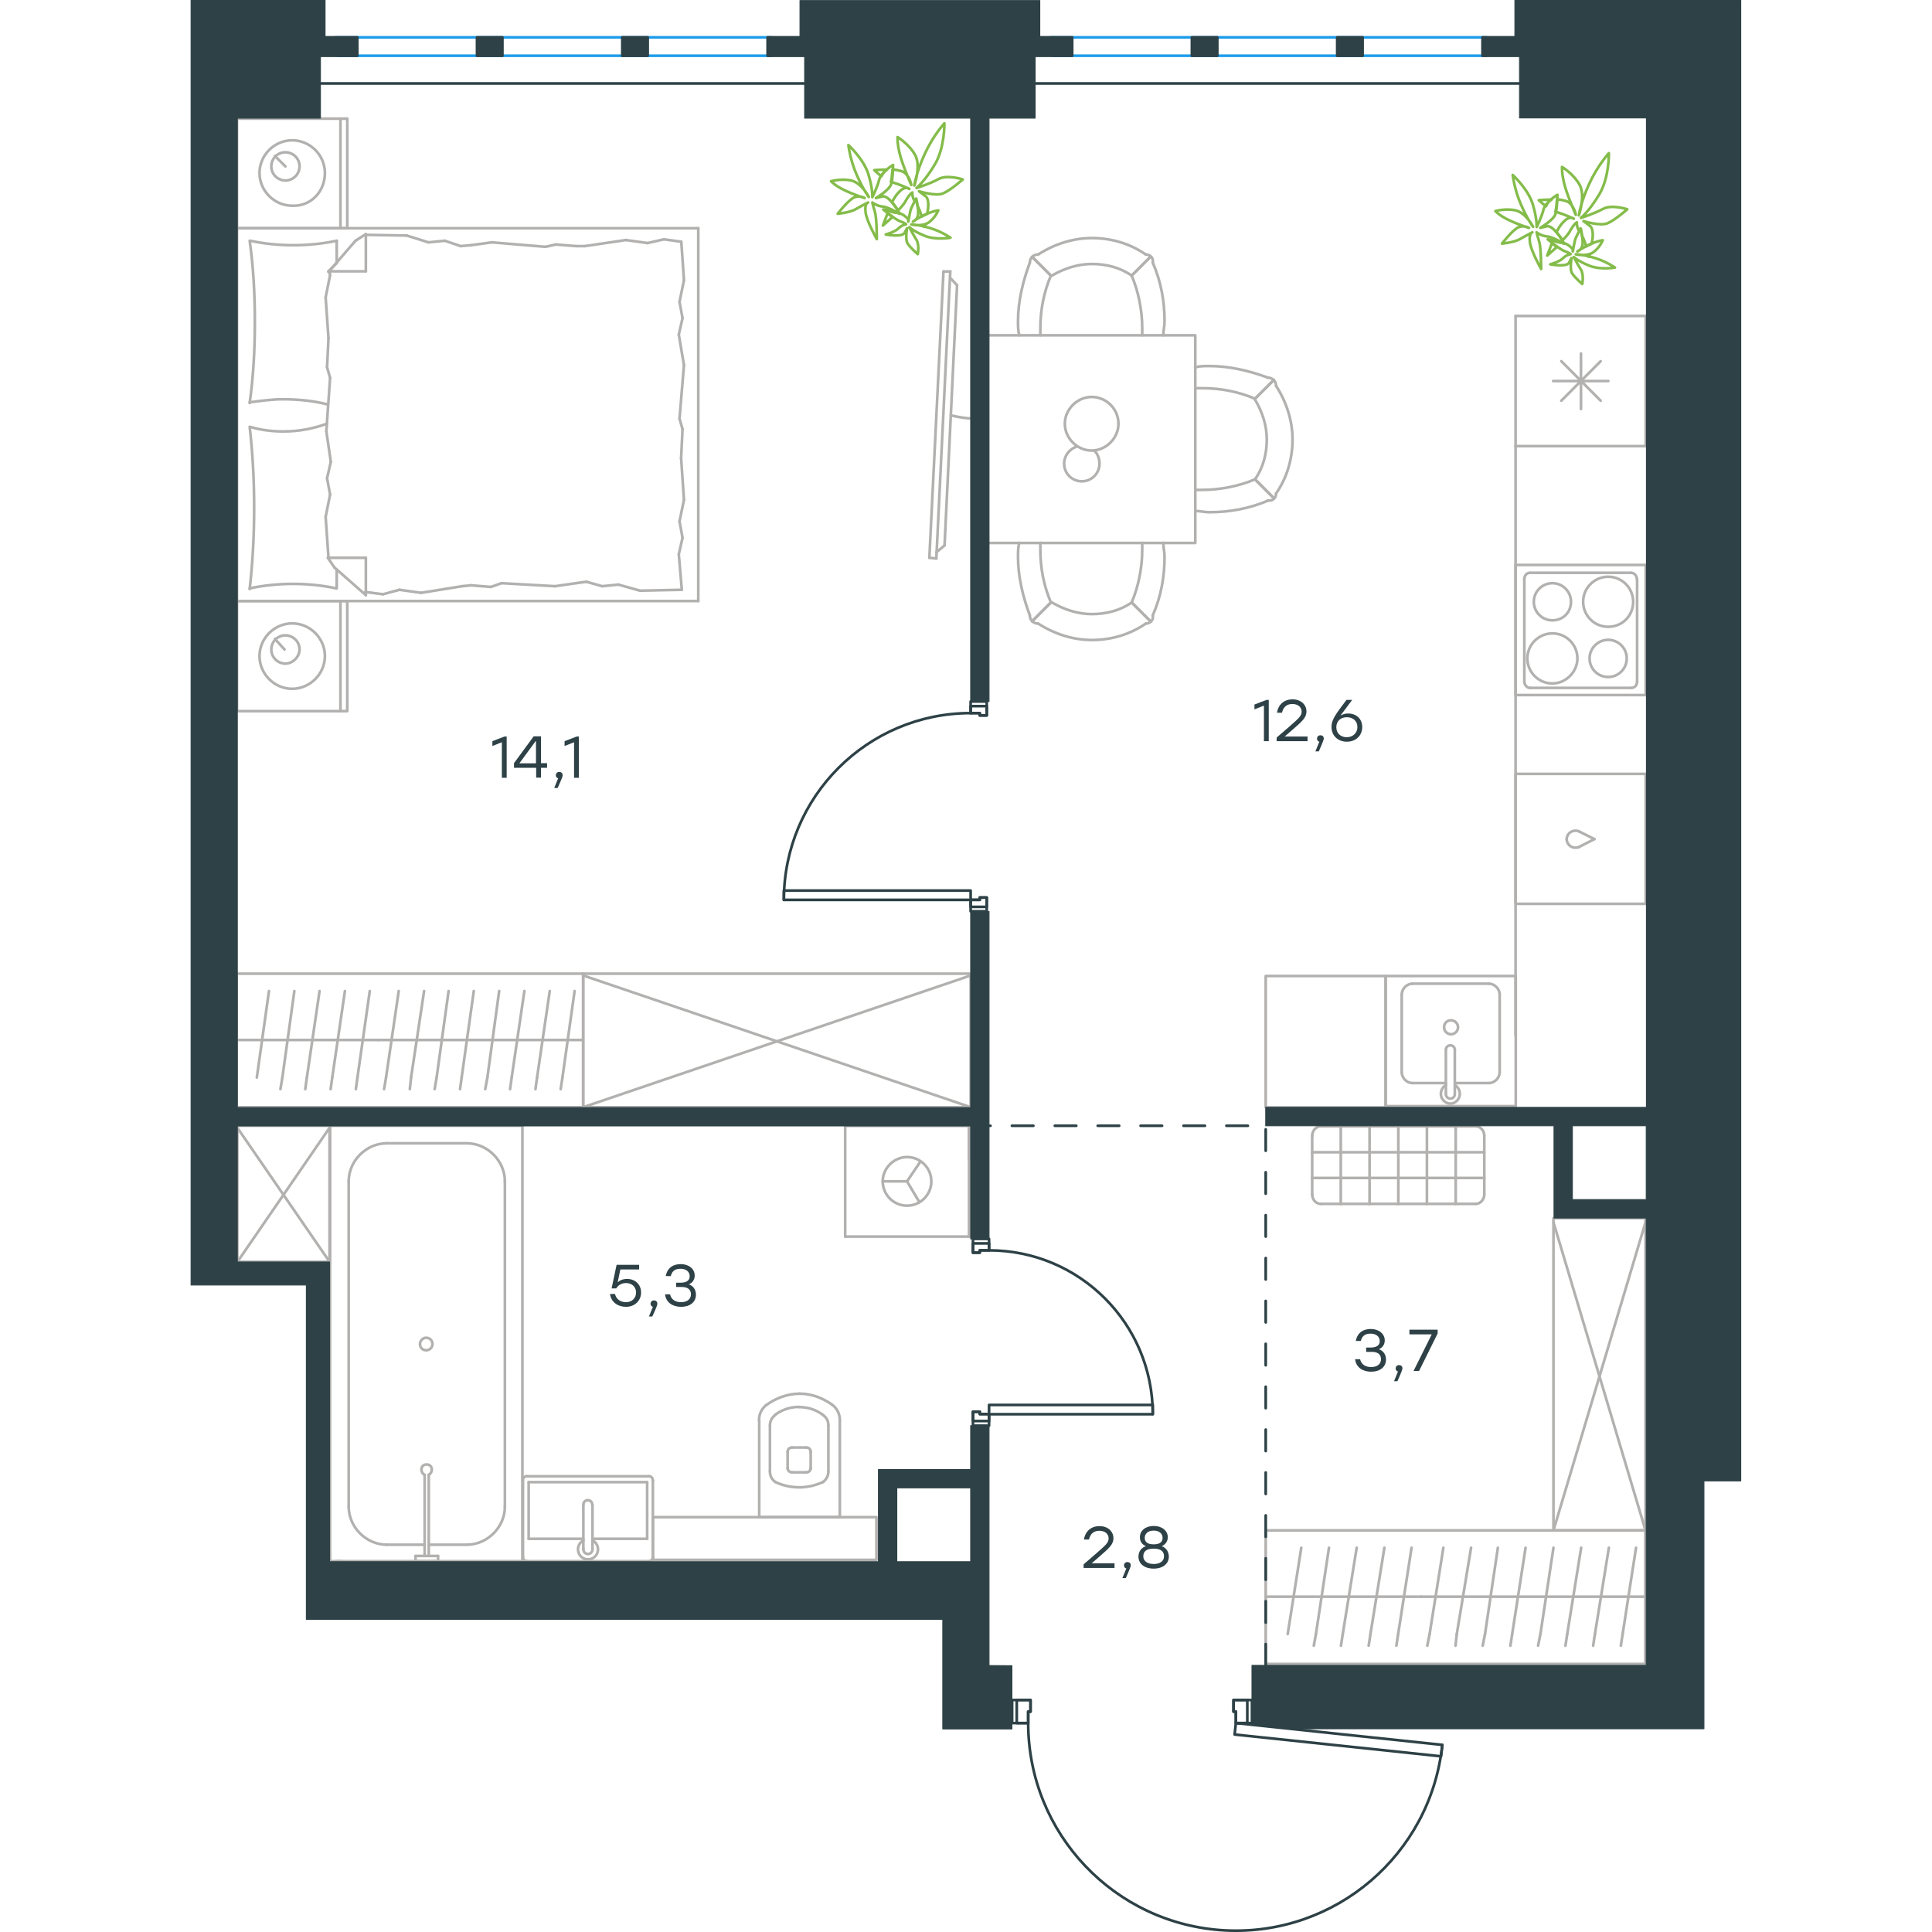 <?xml version="1.0" encoding="utf-8"?>
<!-- Generator: Adobe Illustrator 26.5.0, SVG Export Plug-In . SVG Version: 6.00 Build 0)  -->
<svg version="1.1" id="Слой_1" xmlns="http://www.w3.org/2000/svg" xmlns:xlink="http://www.w3.org/1999/xlink" x="0px" y="0px"
	 viewBox="0 0 867.6 1081" style="enable-background:new 0 0 867.6 1081;" xml:space="preserve" width="200" height="200">
<style type="text/css">
	.st0{fill:none;stroke:#B2B1B0;stroke-width:1.5;stroke-linecap:round;stroke-linejoin:round;stroke-miterlimit:22.926;}
	.st1{fill:none;stroke:#2D4146;stroke-width:1.5;stroke-linecap:round;stroke-linejoin:round;stroke-miterlimit:10;}
	.st2{fill:none;stroke:#1D9CEB;stroke-width:1.5;stroke-linecap:round;stroke-linejoin:round;stroke-miterlimit:22.926;}
	.st3{fill:none;stroke:#2D4146;stroke-width:1.5;stroke-linecap:round;stroke-linejoin:round;stroke-miterlimit:22.926;}
	
		.st4{fill:none;stroke:#2D4146;stroke-width:1.5;stroke-linecap:round;stroke-linejoin:round;stroke-miterlimit:22.926;stroke-dasharray:12,12,0,0,0,0;}
	.st5{fill:#2D4146;}
	.st6{fill:#2D4146;stroke:#2D4146;stroke-width:0.5;stroke-linecap:round;stroke-linejoin:round;stroke-miterlimit:10;}
	.st7{fill:none;stroke:#84BC4A;stroke-width:1.5;stroke-linecap:round;stroke-linejoin:round;stroke-miterlimit:22.926;}
</style>
<g>
	<g>
		<line class="st0" x1="25.9" y1="127.7" x2="25.9" y2="66.4"/>
		<line class="st0" x1="87.6" y1="66.4" x2="87.6" y2="127.7"/>
		<line class="st0" x1="87.6" y1="127.7" x2="25.9" y2="127.7"/>
		<line class="st0" x1="25.9" y1="66.4" x2="87.6" y2="66.4"/>
		<line class="st0" x1="53" y1="93.1" x2="47.1" y2="87.3"/>
		<line class="st0" x1="83.8" y1="66.4" x2="83.8" y2="127.7"/>
		<path class="st0" d="M75.1,96.8c0-10-8.3-18.3-18.3-18.3s-18.3,8.3-18.3,18.3s8.3,18.3,18.3,18.3C67.1,115.6,75.1,107.3,75.1,96.8
			z"/>
		<path class="st0" d="M60.9,93.1c0-4.6-3.8-7.9-7.9-7.9c-4.6,0-7.9,3.7-7.9,7.9c0,4.6,3.8,7.9,7.9,7.9S60.9,97.7,60.9,93.1z"/>
		<line class="st0" x1="25.9" y1="336.3" x2="25.9" y2="127.7"/>
		<line class="st0" x1="81.7" y1="318.7" x2="81.7" y2="329.2"/>
		<line class="st0" x1="77.1" y1="151.8" x2="98" y2="151.8"/>
		<line class="st0" x1="81.7" y1="147.2" x2="77.1" y2="151.8"/>
		<line class="st0" x1="284" y1="336.3" x2="25.9" y2="336.3"/>
		<line class="st0" x1="98" y1="131" x2="98" y2="151.8"/>
		<line class="st0" x1="25.9" y1="127.7" x2="284" y2="127.7"/>
		<line class="st0" x1="98" y1="333" x2="80.5" y2="317.6"/>
		<line class="st0" x1="80.5" y1="317.6" x2="76.7" y2="312.1"/>
		<line class="st0" x1="81.7" y1="134.7" x2="81.7" y2="146.9"/>
		<line class="st0" x1="77.1" y1="312.1" x2="98" y2="312.1"/>
		<line class="st0" x1="77.1" y1="152.2" x2="92.2" y2="134.7"/>
		<line class="st0" x1="92.2" y1="134.7" x2="98" y2="131"/>
		<line class="st0" x1="98" y1="333" x2="98" y2="312.1"/>
		<line class="st0" x1="275.2" y1="240.1" x2="274.4" y2="256.3"/>
		<line class="st0" x1="273.1" y1="187.2" x2="276" y2="204.3"/>
		<line class="st0" x1="273.5" y1="168.9" x2="275.2" y2="178"/>
		<line class="st0" x1="275.2" y1="178" x2="273.1" y2="187.2"/>
		<line class="st0" x1="273.5" y1="234.3" x2="275.2" y2="240.1"/>
		<line class="st0" x1="276" y1="204.3" x2="273.5" y2="234.3"/>
		<line class="st0" x1="274.5" y1="135.2" x2="276" y2="156.8"/>
		<line class="st0" x1="276" y1="156.8" x2="273.5" y2="168.9"/>
		<line class="st0" x1="273.1" y1="310.1" x2="274.8" y2="330"/>
		<line class="st0" x1="273.5" y1="291.7" x2="275.2" y2="300.9"/>
		<line class="st0" x1="275.2" y1="300.9" x2="273.1" y2="310.1"/>
		<line class="st0" x1="274.4" y1="256.3" x2="276" y2="279.7"/>
		<line class="st0" x1="276" y1="279.7" x2="273.5" y2="291.7"/>
		<line class="st0" x1="284" y1="336.3" x2="284" y2="127.7"/>
		<path class="st0" d="M33,238.8c1.7,15,2.5,30,2.5,45.4c0,15-0.8,30.4-2.5,45.4"/>
		<path class="st0" d="M76.2,237.1c-8.3,2.9-15.7,4.3-24.5,4.3c-6.3,0-12.5-0.8-18.3-2.5"/>
		<path class="st0" d="M33,329.2c7.9-1.7,16.3-2.5,24.2-2.5c8.3,0,16.3,0.8,24.2,2.5"/>
		<path class="st0" d="M33,225.1c6.3-0.8,12.5-1.7,18.3-1.7c8.8,0,17.1,0.8,25.4,2.9"/>
		<line class="st0" x1="151" y1="137.7" x2="156.8" y2="137.2"/>
		<line class="st0" x1="133" y1="135.6" x2="142.2" y2="134.7"/>
		<line class="st0" x1="142.2" y1="134.7" x2="151" y2="137.7"/>
		<line class="st0" x1="98" y1="131.4" x2="120.9" y2="131.8"/>
		<line class="st0" x1="120.9" y1="131.8" x2="133" y2="135.6"/>
		<line class="st0" x1="204.3" y1="136.8" x2="215.6" y2="137.7"/>
		<line class="st0" x1="156.8" y1="137.2" x2="168.5" y2="135.6"/>
		<line class="st0" x1="198.5" y1="138.1" x2="204.3" y2="136.8"/>
		<line class="st0" x1="168.5" y1="135.6" x2="198.5" y2="138.1"/>
		<line class="st0" x1="215.6" y1="137.7" x2="220.6" y2="137.7"/>
		<line class="st0" x1="255.6" y1="136" x2="264.8" y2="133.9"/>
		<line class="st0" x1="264.8" y1="133.9" x2="274" y2="135.2"/>
		<line class="st0" x1="220.6" y1="137.7" x2="243.5" y2="134.3"/>
		<line class="st0" x1="243.5" y1="134.3" x2="255.6" y2="136"/>
		<line class="st0" x1="221.4" y1="325.5" x2="215.6" y2="326.3"/>
		<line class="st0" x1="239.3" y1="327.1" x2="230.2" y2="328"/>
		<line class="st0" x1="230.2" y1="328" x2="221.4" y2="325.5"/>
		<line class="st0" x1="274.8" y1="330" x2="251.4" y2="330.5"/>
		<line class="st0" x1="251.4" y1="330.5" x2="239.3" y2="327.1"/>
		<line class="st0" x1="168" y1="328.4" x2="156.8" y2="327.5"/>
		<line class="st0" x1="215.6" y1="326.3" x2="203.9" y2="328"/>
		<line class="st0" x1="173.9" y1="326.3" x2="168" y2="328.4"/>
		<line class="st0" x1="203.9" y1="328" x2="173.9" y2="326.3"/>
		<line class="st0" x1="156.8" y1="327.5" x2="151.8" y2="328"/>
		<line class="st0" x1="98.4" y1="331.3" x2="97.6" y2="331.3"/>
		<line class="st0" x1="116.8" y1="330" x2="107.6" y2="332.5"/>
		<line class="st0" x1="107.6" y1="332.5" x2="98.4" y2="331.3"/>
		<line class="st0" x1="151.8" y1="328" x2="128.9" y2="331.7"/>
		<line class="st0" x1="128.9" y1="331.7" x2="116.8" y2="330"/>
		<path class="st0" d="M33,134.7c2.1,15,2.9,30,2.9,45.4c0,15-0.8,30.4-2.9,45.4"/>
		<path class="st0" d="M81.7,134.7c-7.9,1.7-16.3,2.5-24.2,2.5c-8.3,0-16.3-0.8-24.2-2.5"/>
		<line class="st0" x1="76.3" y1="205.5" x2="77.1" y2="189.3"/>
		<line class="st0" x1="78.4" y1="258.4" x2="75.9" y2="241.3"/>
		<line class="st0" x1="78" y1="276.7" x2="76.3" y2="267.6"/>
		<line class="st0" x1="76.3" y1="267.6" x2="78.4" y2="258.4"/>
		<line class="st0" x1="78" y1="211.4" x2="76.3" y2="205.5"/>
		<line class="st0" x1="75.9" y1="241.3" x2="78" y2="211.4"/>
		<line class="st0" x1="77.1" y1="312.1" x2="75.5" y2="289.2"/>
		<line class="st0" x1="75.5" y1="289.2" x2="78" y2="276.7"/>
		<line class="st0" x1="78" y1="153.9" x2="77.6" y2="151.8"/>
		<line class="st0" x1="77.1" y1="189.3" x2="75.5" y2="166.4"/>
		<line class="st0" x1="75.5" y1="166.4" x2="78" y2="153.9"/>
		<line class="st0" x1="25.9" y1="397.9" x2="25.9" y2="336.3"/>
		<line class="st0" x1="87.6" y1="336.3" x2="87.6" y2="397.9"/>
		<line class="st0" x1="87.2" y1="397.9" x2="25.9" y2="397.9"/>
		<line class="st0" x1="25.9" y1="336.3" x2="87.2" y2="336.3"/>
		<line class="st0" x1="52.5" y1="363.4" x2="47.1" y2="357.5"/>
		<line class="st0" x1="83.8" y1="336.3" x2="83.8" y2="397.9"/>
		<path class="st0" d="M75.1,367.1c0-10-8.3-18.3-18.3-18.3s-18.3,8.3-18.3,18.3s8.3,18.3,18.3,18.3
			C66.7,385.4,75.1,377.1,75.1,367.1z"/>
		<path class="st0" d="M60.9,363.4c0-4.6-3.8-7.9-7.9-7.9c-4.6,0-7.9,3.7-7.9,7.9c0,4.6,3.8,7.9,7.9,7.9S60.9,367.5,60.9,363.4z"/>
	</g>
	<g>
		<path class="st0" d="M425.3,232.4c4.3,1,8.5,1.7,12.6,1.8"/>
		<line class="st0" x1="417.2" y1="312.5" x2="425" y2="151.9"/>
		<line class="st0" x1="421.2" y1="151.9" x2="413.3" y2="312.1"/>
		<line class="st0" x1="413.3" y1="312.1" x2="417.2" y2="312.5"/>
		<line class="st0" x1="428.8" y1="159.6" x2="421.8" y2="305.2"/>
		<line class="st0" x1="424.9" y1="155.4" x2="428.8" y2="159.6"/>
		<line class="st0" x1="421.8" y1="305.2" x2="417.2" y2="309"/>
		<line class="st0" x1="421.2" y1="151.9" x2="425" y2="151.9"/>
	</g>
</g>
<g>
	<line class="st0" x1="25.7" y1="581.9" x2="105" y2="581.9"/>
	<line class="st0" x1="92.4" y1="609.4" x2="93.3" y2="602.9"/>
	<line class="st0" x1="93.3" y1="602.9" x2="100.2" y2="554.5"/>
	<line class="st0" x1="78.3" y1="609.4" x2="79.2" y2="602.9"/>
	<line class="st0" x1="79.2" y1="602.9" x2="86.3" y2="554.5"/>
	<line class="st0" x1="64.1" y1="609.4" x2="65" y2="602.9"/>
	<line class="st0" x1="65" y1="602.9" x2="72.1" y2="554.5"/>
	<line class="st0" x1="50.2" y1="609.4" x2="51.3" y2="602.9"/>
	<line class="st0" x1="51.3" y1="602.9" x2="58" y2="554.5"/>
	<line class="st0" x1="37" y1="602.9" x2="43.8" y2="554.5"/>
	<rect x="25.7" y="544.8" class="st0" width="193.9" height="74.7"/>
	<line class="st0" x1="105" y1="581.9" x2="219.6" y2="581.9"/>
	<line class="st0" x1="207" y1="609.4" x2="208" y2="602.9"/>
	<line class="st0" x1="208" y1="602.9" x2="214.8" y2="554.5"/>
	<line class="st0" x1="192.9" y1="609.4" x2="193.8" y2="602.9"/>
	<line class="st0" x1="193.8" y1="602.9" x2="200.9" y2="554.5"/>
	<line class="st0" x1="178.7" y1="609.4" x2="179.6" y2="602.9"/>
	<line class="st0" x1="179.6" y1="602.9" x2="186.7" y2="554.5"/>
	<line class="st0" x1="164.8" y1="609.4" x2="166" y2="602.9"/>
	<line class="st0" x1="166" y1="602.9" x2="172.6" y2="554.5"/>
	<line class="st0" x1="150.7" y1="609.4" x2="151.6" y2="602.9"/>
	<line class="st0" x1="151.6" y1="602.9" x2="158.4" y2="554.5"/>
	<line class="st0" x1="136.5" y1="609.4" x2="137.6" y2="602.9"/>
	<line class="st0" x1="137.6" y1="602.9" x2="144.3" y2="554.5"/>
	<line class="st0" x1="122.6" y1="609.4" x2="123.3" y2="602.9"/>
	<line class="st0" x1="123.3" y1="602.9" x2="130.6" y2="554.5"/>
	<line class="st0" x1="109.3" y1="602.9" x2="116.4" y2="554.5"/>
	<line class="st0" x1="108.2" y1="609.4" x2="109.3" y2="602.9"/>
</g>
<g>
	<rect x="219.6" y="544.8" class="st0" width="216.8" height="74.7"/>
	<line class="st0" x1="219.6" y1="619.5" x2="436.4" y2="545.8"/>
	<line class="st0" x1="219.6" y1="545.8" x2="436.4" y2="619.5"/>
</g>
<g>
	<line class="st0" x1="814.1" y1="176.8" x2="814.1" y2="249.6"/>
	<line class="st0" x1="777.9" y1="197.8" x2="777.9" y2="228.9"/>
	<line class="st0" x1="766.9" y1="224.2" x2="788.9" y2="202.1"/>
	<line class="st0" x1="766.9" y1="202.1" x2="788.9" y2="224.2"/>
	<line class="st0" x1="762.3" y1="213.2" x2="793.2" y2="213.2"/>
	<line class="st0" x1="814.1" y1="249.6" x2="741.3" y2="249.6"/>
	<line class="st0" x1="741.3" y1="176.8" x2="741.3" y2="249.6"/>
	<line class="st0" x1="814.1" y1="176.8" x2="741.3" y2="176.8"/>
</g>
<g>
	<rect x="668.6" y="546.1" class="st0" width="72.8" height="72.8"/>
	<line class="st0" x1="702.3" y1="587.4" x2="702.3" y2="611.8"/>
	<line class="st0" x1="707.3" y1="606" x2="726.4" y2="606"/>
	<line class="st0" x1="726.4" y1="550.4" x2="683.6" y2="550.4"/>
	<line class="st0" x1="683.6" y1="606" x2="702.3" y2="606"/>
	<line class="st0" x1="677.6" y1="556.5" x2="677.6" y2="599.9"/>
	<line class="st0" x1="707.3" y1="611.8" x2="707.3" y2="587.4"/>
	<line class="st0" x1="732.4" y1="599.9" x2="732.4" y2="556.5"/>
	<path class="st0" d="M702.3,587.4L702.3,587.4c0-1.4,1.1-2.5,2.5-2.5s2.5,1.1,2.5,2.5"/>
	<path class="st0" d="M732.4,599.9c0,3.2-2.8,6.1-6,6.1"/>
	<path class="st0" d="M707.3,607.1c1.8,1.1,2.8,2.9,2.8,5c0,2.9-2.5,5.4-5.3,5.4s-5.3-2.5-5.3-5.4c0-2.2,1.1-3.9,2.8-5"/>
	<path class="st0" d="M677.6,556.5c0-3.2,2.8-6.1,6-6.1"/>
	<path class="st0" d="M683.6,606c-3.2,0-6-2.9-6-6.1"/>
	<path class="st0" d="M726.4,550.4c3.2,0,6,2.9,6,6.1"/>
	<path class="st0" d="M707.3,611.8v0.4c0,1.4-1.1,2.5-2.5,2.5s-2.5-1.1-2.5-2.5v-0.4"/>
	<path class="st0" d="M701.3,574.8c0,2.2,1.8,3.9,3.9,3.9c2.1,0,3.9-1.8,3.9-3.9c0-2.2-1.8-3.9-3.9-3.9
		C702.7,570.9,701.3,572.7,701.3,574.8z"/>
</g>
<g>
	<path class="st0" d="M772.3,336.7c0-5.8-4.7-10.4-10.4-10.4s-10.4,4.7-10.4,10.4c0,5.8,4.7,10.4,10.4,10.4
		C767.7,347.1,772.3,342.8,772.3,336.7z"/>
	<path class="st0" d="M775.9,368.4c0-7.6-6.1-14-14-14c-7.5,0-14,6.1-14,14c0,7.6,6.1,14,14,14C769.5,382.4,775.9,375.9,775.9,368.4
		z"/>
	<path class="st0" d="M803.5,368.4c0-5.8-4.7-10.4-10.4-10.4s-10.4,4.7-10.4,10.4c0,5.8,4.7,10.4,10.4,10.4
		C798.9,378.8,803.5,374.1,803.5,368.4z"/>
	<path class="st0" d="M807.1,336.7c0-7.6-6.1-14-14-14c-7.5,0-14,6.1-14,14c0,7.6,6.1,14,14,14S807.1,344.6,807.1,336.7z"/>
	<line class="st0" x1="746.2" y1="381.3" x2="746.2" y2="324.1"/>
	<line class="st0" x1="806" y1="384.9" x2="749.4" y2="384.9"/>
	<line class="st0" x1="809.3" y1="324.1" x2="809.3" y2="381.3"/>
	<line class="st0" x1="749.4" y1="320.5" x2="806" y2="320.5"/>
	<path class="st0" d="M809.3,381.3L809.3,381.3c0,2.2-1.4,3.6-3.2,3.6"/>
	<path class="st0" d="M746.2,324.1L746.2,324.1c0-2.2,1.4-3.6,3.2-3.6"/>
	<path class="st0" d="M749.4,384.9L749.4,384.9c-1.8,0-3.2-1.8-3.2-3.6"/>
	<path class="st0" d="M806,320.5L806,320.5c1.8,0,3.2,1.8,3.2,3.6"/>
	<rect x="741.3" y="316.1" class="st0" width="72.8" height="72.8"/>
</g>
<g>
	<rect x="741.3" y="433" class="st0" width="72.8" height="72.7"/>
	<line class="st0" x1="785.4" y1="469.5" x2="776.8" y2="465.2"/>
	<line class="st0" x1="776.8" y1="473.9" x2="785.4" y2="469.5"/>
	<path class="st0" d="M776.8,473.9c-0.7,0.4-1.4,0.4-2.2,0.4c-2.5,0-4.7-2.2-4.7-4.7"/>
	<path class="st0" d="M776.8,465.2c-0.7-0.4-1.4-0.4-2.2-0.4c-2.5,0-4.7,2.2-4.7,4.7"/>
</g>
<line class="st0" x1="741.3" y1="249.6" x2="741.3" y2="579.5"/>
<rect x="601.5" y="546.1" class="st0" width="67.1" height="73.5"/>
<g>
	<rect x="445.8" y="187.6" class="st0" width="116.3" height="116.2"/>
	<path class="st0" d="M526.5,337.1c-6.6,4.6-14.4,6.5-22.3,6.5c-7.9,0-15.7-2.6-22.3-6.5"/>
	<path class="st0" d="M544.2,303.7c0,2.6,0.7,5.2,0.7,7.9c0,11.1-2,22.3-6.6,32.7"/>
	<path class="st0" d="M469.5,344.3c-3.9-10.5-6.6-21.6-6.6-32.7c0-2.6,0-5.2,0.7-7.9"/>
	<path class="st0" d="M532.4,303.7c0,1.3,0,2.6,0,3.9c0,9.8-2,20.3-5.9,29.5"/>
	<path class="st0" d="M481.3,337.1c-3.9-9.2-5.9-19-5.9-29.5c0-1.3,0-2.6,0-3.9"/>
	<path class="st0" d="M534.4,348.9c-8.5,5.9-19,9.2-30.1,9.2c-10.5,0-21-3.3-30.1-9.2"/>
	<line class="st0" x1="526.5" y1="337.1" x2="537" y2="347.6"/>
	<line class="st0" x1="481.3" y1="337.1" x2="470.8" y2="347.6"/>
	<line class="st0" x1="526.5" y1="337.1" x2="537" y2="347.6"/>
	<line class="st0" x1="481.3" y1="337.1" x2="470.8" y2="347.6"/>
	<path class="st0" d="M474.1,348.9c-2.6,0-4.6-2-4.6-4.6"/>
	<path class="st0" d="M538.3,344.3c0.5,2.6-1.3,4.6-3.9,4.6"/>
	<path class="st0" d="M526.5,154.2c-6.6-4.6-14.4-6.5-22.3-6.5c-7.9,0-15.7,2.6-22.3,6.5"/>
	<path class="st0" d="M544.2,187.6c0-2.6,0.7-5.2,0.7-7.9c0-11.1-2-22.3-6.6-32.7"/>
	<path class="st0" d="M469.5,147c-3.9,10.5-6.6,21.6-6.6,32.7c0,2.6,0,5.2,0.7,7.9"/>
	<path class="st0" d="M532.4,187.6c0-1.3,0-2.6,0-3.9c0-9.8-2-20.3-5.9-29.5"/>
	<path class="st0" d="M481.3,154.2c-3.9,9.2-5.9,19-5.9,29.5c0,1.3,0,2.6,0,3.9"/>
	<path class="st0" d="M534.4,142.4c-8.5-5.9-19-9.2-30.1-9.2c-10.5,0-21,3.3-30.1,9.2"/>
	<line class="st0" x1="526.5" y1="154.2" x2="537" y2="143.7"/>
	<line class="st0" x1="481.3" y1="154.2" x2="470.8" y2="143.7"/>
	<line class="st0" x1="526.5" y1="154.2" x2="537" y2="143.7"/>
	<line class="st0" x1="481.3" y1="154.2" x2="470.8" y2="143.7"/>
	<path class="st0" d="M474.1,142.4c-2.6,0-4.6,2-4.6,4.6"/>
	<path class="st0" d="M538.3,147c0.5-2.6-1.3-4.6-3.9-4.6"/>
	<path class="st0" d="M595.5,268.2c4.6-6.5,6.6-14.4,6.6-22.3c0-7.9-2.6-15.7-6.6-22.3"/>
	<path class="st0" d="M562.1,285.9c2.6,0,5.2,0.7,7.9,0.7c11.1,0,22.3-2,32.8-6.5"/>
	<path class="st0" d="M602.7,211.3c-10.5-3.9-21.6-6.5-32.8-6.5c-2.6,0-5.2,0-7.9,0.7"/>
	<path class="st0" d="M562.1,274.1c1.3,0,2.6,0,3.9,0c9.8,0,20.3-2,29.5-5.9"/>
	<path class="st0" d="M595.5,223.1c-9.2-3.9-19-5.9-29.5-5.9c-1.3,0-2.6,0-3.9,0"/>
	<path class="st0" d="M607.3,276.1c5.9-8.5,9.2-19,9.2-30.1c0-10.5-3.3-20.9-9.2-30.1"/>
	<line class="st0" x1="595.5" y1="268.2" x2="606" y2="278.7"/>
	<line class="st0" x1="595.5" y1="223.1" x2="606" y2="212.6"/>
	<line class="st0" x1="595.5" y1="268.2" x2="606" y2="278.7"/>
	<line class="st0" x1="595.5" y1="223.1" x2="606" y2="212.6"/>
	<path class="st0" d="M607.3,215.9c0-2.6-2-4.6-4.6-4.6"/>
	<path class="st0" d="M602.7,280c2.6,0.5,4.6-1.3,4.6-3.9"/>
	<path class="st0" d="M504.1,222.1c-8,0-15,6.9-15,15c0,8,6.9,15,15,15c8,0,15-6.9,15-15C519.1,228.7,512.2,222.1,504.1,222.1z"/>
	<path class="st0" d="M505.6,252.1c1.8,1.8,2.9,4.4,2.9,7.3c0,5.5-4.4,9.9-9.9,9.9s-9.9-4.4-9.9-9.9c0-4.4,2.9-8,6.9-9.5"/>
</g>
<g>
	<line class="st0" x1="317.7" y1="848.9" x2="363.2" y2="848.9"/>
	<g>
		<line class="st0" x1="318.1" y1="794.6" x2="318.1" y2="848.9"/>
		<line class="st0" x1="356.8" y1="823.3" x2="356.8" y2="797.6"/>
		<line class="st0" x1="324.1" y1="797.6" x2="324.1" y2="823.3"/>
		<line class="st0" x1="346.9" y1="821.8" x2="346.9" y2="812.4"/>
		<line class="st0" x1="334" y1="812.4" x2="334" y2="821.8"/>
		<line class="st0" x1="336.5" y1="823.8" x2="344.4" y2="823.8"/>
		<line class="st0" x1="363.2" y1="848.9" x2="363.2" y2="794.6"/>
		<line class="st0" x1="344.4" y1="809.9" x2="336.5" y2="809.9"/>
		<path class="st0" d="M359.2,786.2c-5.4-4-11.9-6.4-18.3-6.4c0,0,0,0-0.5,0"/>
		<path class="st0" d="M344.4,823.8c1.5,0,2.5-1,2.5-2.5"/>
		<path class="st0" d="M353.8,829.2c2-1.5,3-3.5,3-5.9"/>
		<path class="st0" d="M346.9,812.4c0-1.5-1-2.5-2.5-2.5"/>
		<path class="st0" d="M353.8,791.7c-4-3-8.4-4.4-13.4-4.4"/>
		<path class="st0" d="M336.5,809.9c-1.5,0-2.5,1-2.5,2.5"/>
		<path class="st0" d="M334,821.3c0,1.5,1,2.5,2.5,2.5"/>
		<path class="st0" d="M324.1,823.3c0,2.5,1,4.4,3,5.9"/>
		<path class="st0" d="M327.1,829.2c4,2,8.9,3,13.4,3s8.9-1,13.4-3"/>
		<path class="st0" d="M327.1,791.7c-2,1.5-3,3.5-3,5.9"/>
		<path class="st0" d="M340.8,779.8L340.8,779.8c-6.9,0-13.4,2.5-18.8,6.4"/>
		<path class="st0" d="M363.2,794.6c0-3.5-1.5-6.4-4-8.4"/>
		<path class="st0" d="M322,786.2c-2.5,2-4,4.9-4,8.4"/>
		<path class="st0" d="M340.4,787.2L340.4,787.2c-4.9,0-9.4,1.5-13.4,4.4"/>
		<path class="st0" d="M356.8,797.6c0-2.5-1-4.4-3-5.9"/>
	</g>
	<rect x="258.6" y="848.9" class="st0" width="125.1" height="23.9"/>
</g>
<g>
	<line class="st0" x1="255.4" y1="829.3" x2="255.4" y2="861"/>
	<line class="st0" x1="255.4" y1="861" x2="224.8" y2="861"/>
	<line class="st0" x1="219.7" y1="861" x2="189.1" y2="861"/>
	<line class="st0" x1="189.1" y1="829.3" x2="255.4" y2="829.3"/>
	<line class="st0" x1="189.1" y1="861" x2="189.1" y2="829.3"/>
	<line class="st0" x1="188" y1="873.5" x2="256.5" y2="873.5"/>
	<line class="st0" x1="185.9" y1="828.5" x2="185.9" y2="871"/>
	<line class="st0" x1="256.5" y1="826" x2="188" y2="826"/>
	<line class="st0" x1="258.6" y1="871" x2="258.6" y2="828.5"/>
	<path class="st0" d="M258.6,828.5c0-1.5-0.9-2.5-2.2-2.5"/>
	<path class="st0" d="M188,826c-1.3,0-2.2,1-2.2,2.5"/>
	<path class="st0" d="M185.9,871c0,1.5,0.9,2.5,2.2,2.5"/>
	<path class="st0" d="M256.5,873.5c0.9,0,2.2-1,2.2-2.5"/>
	<line class="st0" x1="219.7" y1="841.9" x2="219.7" y2="866.5"/>
	<line class="st0" x1="224.8" y1="866.5" x2="224.8" y2="841.9"/>
	<path class="st0" d="M219.7,841.9L219.7,841.9c0-1.4,1.1-2.5,2.5-2.5s2.5,1.1,2.5,2.5l0,0"/>
	<path class="st0" d="M224.8,861.9c1.9,0.9,3.1,2.9,3.1,5c0,3.1-2.5,5.6-5.6,5.6s-5.6-2.5-5.6-5.6c0-2.1,1.2-4,3-5"/>
	<path class="st0" d="M224.8,866.5c0,0.1,0,0.2,0,0.4c0,1.4-1.1,2.6-2.5,2.6s-2.6-1.1-2.6-2.6c0-0.1,0-0.2,0-0.4"/>
</g>
<g>
	<line class="st0" x1="130.1" y1="864.3" x2="109.7" y2="864.3"/>
	<line class="st0" x1="154.5" y1="864.3" x2="133.2" y2="864.3"/>
	<line class="st0" x1="88.4" y1="843" x2="88.4" y2="661"/>
	<line class="st0" x1="109.7" y1="639.7" x2="154.5" y2="639.7"/>
	<line class="st0" x1="185.6" y1="629.9" x2="185.6" y2="873.5"/>
	<line class="st0" x1="78" y1="629.9" x2="185.6" y2="629.9"/>
	<line class="st0" x1="175.8" y1="661" x2="175.8" y2="843"/>
	<line class="st0" x1="78" y1="873.5" x2="78" y2="629.9"/>
	<line class="st0" x1="185.6" y1="873.5" x2="78" y2="873.5"/>
	<path class="st0" d="M109.7,639.7c-11.5,0-21.3,9.8-21.3,21.3"/>
	<path class="st0" d="M154.5,864.3c11.5,0,21.3-9.8,21.3-21.3"/>
	<path class="st0" d="M175.8,661c0-11.5-9.8-21.3-21.3-21.3"/>
	<path class="st0" d="M88.4,843c0,11.5,9.8,21.3,21.3,21.3"/>
	<line class="st0" x1="84.4" y1="873.5" x2="81.5" y2="873.5"/>
	<line class="st0" x1="130.9" y1="870.6" x2="130.9" y2="825.2"/>
	<line class="st0" x1="133.2" y1="825.2" x2="133.2" y2="870.6"/>
	<line class="st0" x1="138.4" y1="873.5" x2="125.8" y2="873.5"/>
	<line class="st0" x1="125.8" y1="873.5" x2="125.8" y2="870.6"/>
	<line class="st0" x1="125.8" y1="870.6" x2="138.4" y2="870.6"/>
	<line class="st0" x1="138.4" y1="870.6" x2="138.4" y2="873.5"/>
	<path class="st0" d="M133.2,825.2c1.1-0.6,1.7-1.7,1.7-2.9c0-1.7-1.1-2.9-2.9-2.9c-1.7,0-2.9,1.1-2.9,2.9c0,1.1,0.6,2.3,1.7,2.9"/>
	<path class="st0" d="M131.8,755.5c1.9,0,3.5-1.6,3.5-3.5s-1.6-3.5-3.5-3.5s-3.5,1.6-3.5,3.5C128.3,754.2,129.9,755.5,131.8,755.5z"
		/>
</g>
<g>
	<line class="st0" x1="366.2" y1="630" x2="366.2" y2="691.9"/>
	<g>
		<line class="st0" x1="435.5" y1="691.9" x2="366.2" y2="691.9"/>
		<line class="st0" x1="435.5" y1="648.6" x2="435.5" y2="630"/>
		<line class="st0" x1="435.5" y1="691.9" x2="435.5" y2="630"/>
		<line class="st0" x1="400.8" y1="661" x2="408.3" y2="649.9"/>
		<line class="st0" x1="400.8" y1="661" x2="387.2" y2="661"/>
		<line class="st0" x1="400.8" y1="661" x2="407.7" y2="672.6"/>
		<path class="st0" d="M387.2,661c0,7.5,6.1,13.6,13.6,13.6s13.6-6.1,13.6-13.6s-6.1-13.6-13.6-13.6
			C393.6,647.4,387.2,653.5,387.2,661z"/>
		<line class="st0" x1="435.5" y1="630" x2="366.1" y2="630"/>
	</g>
</g>
<g>
	<rect x="26.1" y="629.9" class="st0" width="51.6" height="76.1"/>
	<line class="st0" x1="26.1" y1="706.1" x2="77.7" y2="631"/>
	<line class="st0" x1="26.1" y1="631" x2="77.7" y2="706"/>
</g>
<g>
	<line class="st0" x1="601.5" y1="893.4" x2="688.4" y2="893.4"/>
	<line class="st0" x1="674.6" y1="920.8" x2="675.6" y2="914.3"/>
	<line class="st0" x1="675.6" y1="914.3" x2="683.1" y2="866"/>
	<line class="st0" x1="659.1" y1="920.8" x2="660.1" y2="914.3"/>
	<line class="st0" x1="660.1" y1="914.3" x2="667.9" y2="866"/>
	<line class="st0" x1="643.6" y1="920.8" x2="644.6" y2="914.3"/>
	<line class="st0" x1="644.6" y1="914.3" x2="652.4" y2="866"/>
	<line class="st0" x1="628.4" y1="920.8" x2="629.6" y2="914.3"/>
	<line class="st0" x1="629.6" y1="914.3" x2="636.9" y2="866"/>
	<line class="st0" x1="613.8" y1="914.3" x2="621.4" y2="866"/>
	<rect x="601.5" y="856.3" class="st0" width="212.4" height="74.7"/>
	<line class="st0" x1="688.4" y1="893.4" x2="814" y2="893.4"/>
	<line class="st0" x1="800.2" y1="920.8" x2="801.2" y2="914.3"/>
	<line class="st0" x1="801.2" y1="914.3" x2="808.7" y2="866"/>
	<line class="st0" x1="784.7" y1="920.8" x2="785.7" y2="914.3"/>
	<line class="st0" x1="785.7" y1="914.3" x2="793.5" y2="866"/>
	<line class="st0" x1="769.2" y1="920.8" x2="770.2" y2="914.3"/>
	<line class="st0" x1="770.2" y1="914.3" x2="778" y2="866"/>
	<line class="st0" x1="753.9" y1="920.8" x2="755.2" y2="914.3"/>
	<line class="st0" x1="755.2" y1="914.3" x2="762.5" y2="866"/>
	<line class="st0" x1="738.4" y1="920.8" x2="739.4" y2="914.3"/>
	<line class="st0" x1="739.4" y1="914.3" x2="746.9" y2="866"/>
	<line class="st0" x1="722.9" y1="920.8" x2="724.2" y2="914.3"/>
	<line class="st0" x1="724.2" y1="914.3" x2="731.4" y2="866"/>
	<line class="st0" x1="707.7" y1="920.8" x2="708.4" y2="914.3"/>
	<line class="st0" x1="708.4" y1="914.3" x2="716.4" y2="866"/>
	<line class="st0" x1="693.2" y1="914.3" x2="700.9" y2="866"/>
	<line class="st0" x1="691.9" y1="920.8" x2="693.2" y2="914.3"/>
</g>
<g>
	<rect x="762.5" y="681.6" class="st0" width="51.5" height="174.7"/>
	<line class="st0" x1="762.5" y1="856.3" x2="814" y2="683.9"/>
	<line class="st0" x1="762.5" y1="683.9" x2="814" y2="856.3"/>
</g>
<g>
	<line class="st0" x1="627.5" y1="668.2" x2="627.5" y2="635.6"/>
	<line class="st0" x1="632.3" y1="630.2" x2="719" y2="630.2"/>
	<line class="st0" x1="723.8" y1="635.6" x2="723.8" y2="668.2"/>
	<line class="st0" x1="719" y1="673.6" x2="632.3" y2="673.6"/>
	<line class="st0" x1="707.8" y1="630.2" x2="707.8" y2="673.7"/>
	<line class="st0" x1="723.8" y1="659.1" x2="627.4" y2="659.1"/>
	<line class="st0" x1="723.8" y1="644.7" x2="627.4" y2="644.7"/>
	<line class="st0" x1="643.5" y1="630.2" x2="643.5" y2="673.7"/>
	<line class="st0" x1="659.6" y1="630.2" x2="659.6" y2="673.7"/>
	<line class="st0" x1="675.7" y1="630.2" x2="675.7" y2="673.7"/>
	<line class="st0" x1="691.7" y1="630.2" x2="691.7" y2="673.7"/>
	<path class="st0" d="M627.5,635.6c0-3,2.2-5.4,4.8-5.4"/>
	<path class="st0" d="M723.8,668.2c0,3-2.2,5.4-4.8,5.4"/>
	<path class="st0" d="M719,630.2c2.7,0,4.8,2.4,4.8,5.4"/>
	<path class="st0" d="M632.3,673.6c-2.7,0-4.8-2.4-4.8-5.4"/>
</g>
<polygon class="st1" points="699.6,982.7 584.1,970.5 584.8,964.1 700.3,976.3 "/>
<polygon class="st1" points="591.2,964.1 584.8,964.1 584.8,957.7 583.5,957.7 583.5,951.2 591.2,951.2 "/>
<polygon class="st1" points="462.2,951.2 469.9,951.2 469.9,957.7 468.6,957.7 468.6,964.1 462.2,964.1 "/>
<path class="st1" d="M468.6,964.1c0,61.8,48.4,112.7,110.1,116c61.7,3.2,115.1-42.4,121.6-103.8"/>
<polygon class="st1" points="593.8,964.1 584.8,964.1 584.8,957.7 583.5,957.7 583.5,951.2 593.8,951.2 "/>
<polygon class="st1" points="469.9,951.2 469.9,957.7 468.6,957.7 468.6,964.1 459.6,964.1 459.6,951.2 "/>
<rect x="331.9" y="498.3" class="st1" width="104.5" height="5.2"/>
<polygon class="st1" points="436.4,507.4 436.4,503.5 441.5,503.5 441.5,502.2 445.4,502.2 445.4,507.4 "/>
<polygon class="st1" points="445.4,395.1 445.4,400.3 441.5,400.3 441.5,399 436.4,399 436.4,395.1 "/>
<path class="st1" d="M436.4,399c-57.7,0-104.5,46.8-104.5,104.5"/>
<polygon class="st1" points="436.4,509.9 436.4,503.5 441.5,503.5 441.5,502.2 445.4,502.2 445.4,509.9 "/>
<polygon class="st1" points="445.4,400.3 441.5,400.3 441.5,399 436.4,399 436.4,392.5 445.4,392.5 "/>
<rect x="446.7" y="786.1" class="st1" width="91.6" height="5.2"/>
<polygon class="st1" points="437.7,795.1 446.7,795.1 446.7,791.2 441.5,791.2 441.5,789.9 437.7,789.9 "/>
<polygon class="st1" points="446.7,695.7 437.7,695.7 437.7,700.9 441.5,700.9 441.5,699.6 446.7,699.6 "/>
<path class="st1" d="M538.3,791.2c0-50.6-41-91.6-91.6-91.6"/>
<polygon class="st1" points="437.7,797.7 446.7,797.7 446.7,791.2 441.5,791.2 441.5,789.9 437.7,789.9 "/>
<polygon class="st1" points="437.7,693.2 437.7,700.9 441.5,700.9 441.5,699.6 446.7,699.6 446.7,693.2 "/>
<line class="st2" x1="82.2" y1="31.2" x2="325.1" y2="31.2"/>
<line class="st2" x1="81" y1="20.9" x2="325.1" y2="20.9"/>
<rect x="72.5" y="20.9" class="st3" width="20.7" height="10.3"/>
<rect x="160.2" y="20.9" class="st3" width="14.2" height="10.3"/>
<rect x="322.8" y="20.9" class="st3" width="20.6" height="10.3"/>
<rect x="241.5" y="20.9" class="st3" width="14.2" height="10.3"/>
<line class="st3" x1="343.5" y1="46.7" x2="72.5" y2="46.7"/>
<line class="st2" x1="482.2" y1="31.2" x2="725.1" y2="31.2"/>
<line class="st2" x1="481" y1="20.9" x2="725.1" y2="20.9"/>
<rect x="472.5" y="20.9" class="st3" width="20.7" height="10.3"/>
<rect x="560.2" y="20.9" class="st3" width="14.2" height="10.3"/>
<rect x="722.8" y="20.9" class="st3" width="20.6" height="10.3"/>
<rect x="641.5" y="20.9" class="st3" width="14.2" height="10.3"/>
<line class="st3" x1="743.5" y1="46.7" x2="472.5" y2="46.7"/>
<polyline class="st4" points="601.5,931.9 601.5,629.9 446.7,629.9 "/>
<g>
	<path class="st5" d="M516.9,877.3h-17.3v-2l6.7-5.8c5.6-4.9,7.3-6.3,7.3-8.7c0-2.5-2-4.3-5.2-4.3c-3.3,0-5.1,1.9-5.8,4.9h-2.8
		c0.7-4.6,4-7.5,8.7-7.5s7.8,3,7.8,6.8c0,3.4-2.4,5.5-7.8,10.2l-4.4,3.8h12.8L516.9,877.3L516.9,877.3z"/>
	<path class="st5" d="M523.2,883h-1.9l2.2-5.4c-0.8-0.2-1.3-0.9-1.3-1.7c0-1.1,0.8-1.9,1.9-1.9c0.8,0,1.9,0.4,1.9,1.9
		C525.9,876.5,525.8,877.2,523.2,883z"/>
	<path class="st5" d="M547.3,871c0,4.2-3.7,6.7-8.5,6.7s-8.5-2.5-8.5-6.7c0-2.8,1.5-5,4.2-5.9c-2.2-0.8-3.4-2.7-3.4-5
		c0-3.9,3.4-6.3,7.8-6.3c4.3,0,7.8,2.5,7.8,6.3c0,2.2-1.2,4.1-3.4,5C545.8,866,547.3,868.3,547.3,871z M544.6,870.8
		c0-2.9-2-4.3-5.8-4.3s-5.8,1.4-5.8,4.3c0,2.7,2.4,4.3,5.8,4.3C542.2,875.1,544.6,873.6,544.6,870.8z M533.8,860.5
		c0,2.1,1.4,3.6,5,3.6s5-1.5,5-3.6c0-2.5-2-4.1-5-4.1S533.8,858,533.8,860.5z"/>
</g>
<g>
	<path class="st5" d="M252,723.2c0,4.7-3.7,8-8.4,8c-4.4,0-8.3-2.4-9-7.2h2.8c0.7,3,3.1,4.6,6.2,4.6c3.3,0,5.6-2.3,5.6-5.4
		c0-3.2-2.4-5.3-5.6-5.3c-2.6,0-4.4,1.2-5.5,3h-2.6l2.8-13.2h12.6v2.6h-10.5l-1.5,7.2c1.3-1.2,3-1.9,5.3-1.9
		C248.5,715.6,252,718.5,252,723.2z"/>
	<path class="st5" d="M258.3,736.6h-1.9l2.2-5.4c-0.8-0.2-1.3-0.9-1.3-1.7c0-1.1,0.8-1.9,1.9-1.9c0.8,0,1.9,0.4,1.9,1.9
		C261.1,730,261,730.7,258.3,736.6z"/>
	<path class="st5" d="M282.7,724.4c0,4.2-3.4,6.8-8.3,6.8c-4.5,0-8.4-2.2-9-7h2.8c0.7,3.1,3.2,4.4,6.2,4.4c3.4,0,5.5-1.7,5.5-4.4
		c0-2.3-1.4-4.1-5.1-4.1h-3.2v-2.4h2.4c3.5,0,5.2-1.3,5.2-3.6c0-2.6-2.1-4.2-5.1-4.2c-2.8,0-4.7,1-5.5,4.1h-2.8
		c0.9-4.7,4.2-6.7,8.4-6.7c4.4,0,7.8,2.6,7.8,6.4c0,2.2-1.2,4.1-3.3,4.9C281.2,719.5,282.7,721.6,282.7,724.4z"/>
</g>
<g>
	<path class="st5" d="M668.8,760.7c0,4.2-3.4,6.8-8.3,6.8c-4.5,0-8.4-2.2-9-7h2.8c0.7,3.1,3.2,4.4,6.2,4.4c3.4,0,5.5-1.7,5.5-4.4
		c0-2.3-1.4-4.1-5.1-4.1h-3.2V754h2.4c3.5,0,5.2-1.3,5.2-3.6c0-2.6-2.1-4.2-5.1-4.2c-2.8,0-4.7,1-5.5,4.1h-2.8
		c0.9-4.7,4.2-6.7,8.4-6.7c4.4,0,7.8,2.6,7.8,6.4c0,2.2-1.2,4.1-3.3,4.9C667.3,755.8,668.8,757.9,668.8,760.7z"/>
	<path class="st5" d="M675.2,772.8h-1.9l2.2-5.4c-0.8-0.2-1.3-0.9-1.3-1.7c0-1.1,0.8-1.9,1.9-1.9c0.8,0,1.9,0.4,1.9,1.9
		C677.9,766.3,677.8,767,675.2,772.8z"/>
	<path class="st5" d="M697.7,744v2.1l-10.4,21h-3.1l10.2-20.5h-12.5V744H697.7z"/>
</g>
<rect x="160.2" y="20.9" class="st6" width="14.2" height="10.3"/>
<rect x="322.8" y="20.9" class="st6" width="20.6" height="10.3"/>
<rect x="241.5" y="20.9" class="st6" width="14.2" height="10.3"/>
<rect x="560.2" y="20.9" class="st6" width="14.2" height="10.3"/>
<rect x="641.5" y="20.9" class="st6" width="14.2" height="10.3"/>
<polygon class="st6" points="343.5,66.1 402.5,66.1 436.4,66.1 436.4,392.5 446.7,392.5 446.7,66.1 472.5,66.1 472.5,31.2 
	493.2,31.2 493.2,20.9 472.5,20.9 472.5,20.9 475.1,20.9 475.1,0.3 340.9,0.3 340.9,20.9 343.5,20.9 "/>
<path class="st6" d="M446.7,931.9v-58.1v-51.6v-24.5h-10.3v24.5h-17.6h-23.7h-10.3v51.6H77.7V719v-12.9H26.1V630h410.3v63.2h10.3
	V630V510h-10.3v109.7H26.1V66.1h46.5V31.2h20.6V20.9h-18V0.2h-75V66v553.6v10.3V706v13h64.5v7.7v147.1v32.3h7.1h123.9h12.9h52.9
	h12.9h146.4v45.2v16.1h38.7v-3.2V932L446.7,931.9L446.7,931.9z M436.4,873.8h-15.5h-25.8v-41.3h23.7h17.6L436.4,873.8L436.4,873.8z"
	/>
<path class="st6" d="M846.7,931.9V828.6h20.6V466.1V20.9V0.2H740.9v20.7h-18v10.3h20.6V20.9l0,0V66h71v553.6h-51.6H601.5v10.3h161.3
	v41.3v10.3h10.3h41.3v250.3H593.8V964v1l21.7,2.3h231.2V931.9z M773.1,671.2v-41.3h41.3v41.3H773.1z"/>
<g>
	<path class="st7" d="M777.9,121.9c0,0,4.6-3.7,10.2-13.1c5.7-9.4,5.4-23.1,5.4-23.1s-6.3,6.8-11.1,17.4
		c-4.8,10.5-5.7,17.4-5.7,17.4s3.7-10.5,0.6-16.8c-3.4-6.3-10-10.3-10-10.3s-0.3,4.3,1.7,11.1c2,6.8,6,15.7,6,15.7s-1.1-6.3-5.4-7.7
		c-1.1-0.3-3.1-0.9-5.1-0.9c-0.3,2-0.3,4.8-0.9,6.8c0.3,0.3,0.9,0.3,0.9,0.3c4.6,1.4,9.4,3.7,9.4,3.7s-2.3-2.3-6.3,2.3
		c-1.1,1.1-2.3,3.1-3.4,5.1c1.1,1.4,2.6,3.4,3.4,4.6c2-2,3.7-4,4.3-5.4c2.3-4,3.7-4.6,3.7-4.6s-0.3,2,1.1,4.6
		c0.6-0.9,0.9-1.1,0.9-1.1s0.3,1.7,0.9,4c0.9,1.7,1.7,3.7,2.3,6c0.9-0.6,1.7-0.9,2.8-1.4l0.3-0.3c0.9-4,0.9-8.3-0.9-9.7l-3.7-2.8
		c0,0,9.7,3.1,13.7,1.1c4-1.7,10.8-7.7,10.8-7.7s-8.5-2.8-13.4-0.3C785.3,119.6,777.9,121.9,777.9,121.9z M761.4,111.7
		c-3.7,0-7.1,0.3-7.1,0.3s1.7,1.7,4,3.4C759.1,113.6,759.9,112.5,761.4,111.7z M762.8,133.6c-0.3,0.3-0.3,0.9-0.6,1.1
		c1.1,0.3,2.8,0.9,4.3,1.1l0.3-0.3C765.9,135,764.5,134.2,762.8,133.6z M761.6,136.2c-1.4,3.7-2.6,6.8-2.6,6.8s2.6-2.3,5.4-4.8
		C763.6,137.6,762.5,136.7,761.6,136.2z M781.8,142.7c0,0.3,0.3,0.9,0.3,0.9h0.3c0-0.3,0.3-0.6,0.3-1.1
		C782.1,142.7,782.1,142.7,781.8,142.7z"/>
	<path class="st7" d="M753.1,127c0,0,0.3-4.6-2.3-13.1c-2.8-8.5-11.1-16-11.1-16s0.9,8,4.6,16.5c3.7,8.5,6.8,12.5,6.8,12.5
		s-3.7-7.4-9.4-9.1c-5.7-1.4-11.7,0.3-11.7,0.3s2.3,2.6,7.7,5.1c5.4,2.6,11.1,4.3,11.1,4.3s-2.8-1.7-6-0.3c-3.4,1.7-9.1,9.1-9.1,9.1
		s6.8-0.6,10.2-2.6s6.8-3.7,6.8-3.7s-2,0.3-1.4,5.4c0.6,5.1,6.3,15.1,6.3,15.1s0-12-1.1-15.4s-1.4-5.1-1.4-5.1s2.3,2,6,2.3
		c2.8,0.3,6.3,2.6,8.5,3.7c0.3,0.3,0.9,0.3,0.9,0.3c-1.1-2-6.3-10.5-9.7-9.7l-3.7,0.9c0,0,7.4-4.3,8.5-7.7
		c1.1-3.4,1.1-10.8,1.1-10.8s-6.3,3.7-7.7,8C755.9,121.6,753.1,127,753.1,127z"/>
	<path class="st7" d="M773.9,143.8c0,0,2.3,2.3,8.5,4.8c6.3,2.6,14.5,1.1,14.5,1.1s-4.8-3.4-11.4-5.4c-6.8-2-10.5-2-10.5-2
		s6,1.4,9.7-1.1c3.7-2.6,5.4-6.8,5.4-6.8s-2.6,0.3-6.5,2c-4,1.7-7.7,4.3-7.7,4.3s2.3-0.9,2.8-3.4c0.6-2.6-0.9-9.4-0.9-9.4
		s-2.8,4.3-3.4,7.1c-0.6,2.8-1.1,5.7-1.1,5.7s0.9-1.1-2.3-3.4c-3.1-2.3-11.7-3.4-11.7-3.4s6.8,5.7,9.4,6.6c2.6,0.9,3.4,1.7,3.4,1.7
		s-2.3,0.3-4.3,2.3s-7.1,3.4-7.1,3.4s9.1,1.7,10.5-0.9l1.4-2.6c0,0-1.1,6.3,0.3,8.5c1.4,2.3,5.7,6,5.7,6s1.1-5.4-0.9-8.3
		C775.9,147.8,773.9,143.8,773.9,143.8z"/>
</g>
<g>
	<path class="st7" d="M406.1,105.2c0,0,4.6-3.7,10.2-13.1c5.7-9.4,5.4-23.1,5.4-23.1s-6.3,6.8-11.1,17.4
		c-4.8,10.5-5.7,17.4-5.7,17.4s3.7-10.5,0.6-16.8c-3.4-6.3-10-10.3-10-10.3s-0.3,4.3,1.7,11.1c2,6.8,6,15.7,6,15.7s-1.1-6.3-5.4-7.7
		c-1.1-0.3-3.1-0.9-5.1-0.9c-0.3,2-0.3,4.8-0.9,6.8c0.3,0.3,0.9,0.3,0.9,0.3c4.6,1.4,9.4,3.7,9.4,3.7s-2.3-2.3-6.3,2.3
		c-1.1,1.1-2.3,3.1-3.4,5.1c1.1,1.4,2.6,3.4,3.4,4.6c2-2,3.7-4,4.3-5.4c2.3-4,3.7-4.6,3.7-4.6s-0.3,2,1.1,4.6
		c0.6-0.9,0.9-1.1,0.9-1.1s0.3,1.7,0.9,4c0.9,1.7,1.7,3.7,2.3,6c0.9-0.6,1.7-0.9,2.8-1.4l0.3-0.3c0.9-4,0.9-8.3-0.9-9.7l-3.7-2.8
		c0,0,9.7,3.1,13.7,1.1c4-1.7,10.8-7.7,10.8-7.7s-8.5-2.8-13.4-0.3C413.5,102.9,406.1,105.2,406.1,105.2z M389.6,94.9
		c-3.7,0-7.1,0.3-7.1,0.3s1.7,1.7,4,3.4C387.3,96.9,388.2,95.8,389.6,94.9z M391,116.9c-0.3,0.3-0.3,0.9-0.6,1.1
		c1.1,0.3,2.8,0.9,4.3,1.1l0.3-0.3C394.2,118.3,392.7,117.4,391,116.9z M389.9,119.4c-1.4,3.7-2.6,6.8-2.6,6.8s2.6-2.3,5.4-4.8
		C391.9,120.9,390.8,120,389.9,119.4z M410.1,126c0,0.3,0.3,0.9,0.3,0.9h0.3c0-0.3,0.3-0.6,0.3-1.1C410.4,126,410.4,126,410.1,126z"
		/>
	<path class="st7" d="M381.4,110.3c0,0,0.3-4.6-2.3-13.1c-2.8-8.5-11.1-16-11.1-16s0.9,8,4.6,16.5s6.8,12.5,6.8,12.5
		s-3.7-7.4-9.4-9.1c-5.7-1.4-11.7,0.3-11.7,0.3s2.3,2.6,7.7,5.1c5.4,2.6,11.1,4.3,11.1,4.3s-2.8-1.7-6-0.3c-3.4,1.7-9.1,9.1-9.1,9.1
		s6.8-0.6,10.2-2.6c3.4-2,6.8-3.7,6.8-3.7s-2,0.3-1.4,5.4s6.3,15.1,6.3,15.1s0-12-1.1-15.4s-1.4-5.1-1.4-5.1s2.3,2,6,2.3
		c2.8,0.3,6.3,2.6,8.5,3.7c0.3,0.3,0.9,0.3,0.9,0.3c-1.1-2-6.3-10.5-9.7-9.7l-3.7,0.9c0,0,7.4-4.3,8.5-7.7
		c1.1-3.4,1.1-10.8,1.1-10.8s-6.3,3.7-7.7,8C384.2,104.9,381.4,110.3,381.4,110.3z"/>
	<path class="st7" d="M402.1,127.1c0,0,2.3,2.3,8.5,4.8c6.3,2.6,14.5,1.1,14.5,1.1s-4.8-3.4-11.4-5.4c-6.8-2-10.5-2-10.5-2
		s6,1.4,9.7-1.1c3.7-2.6,5.4-6.8,5.4-6.8s-2.6,0.3-6.5,2c-4,1.7-7.7,4.3-7.7,4.3s2.3-0.9,2.8-3.4c0.6-2.6-0.9-9.4-0.9-9.4
		s-2.8,4.3-3.4,7.1c-0.6,2.8-1.1,5.7-1.1,5.7s0.9-1.1-2.3-3.4c-3.1-2.3-11.7-3.4-11.7-3.4s6.8,5.7,9.4,6.6s3.4,1.7,3.4,1.7
		s-2.3,0.3-4.3,2.3s-7.1,3.4-7.1,3.4s9.1,1.7,10.5-0.9l1.4-2.6c0,0-1.1,6.3,0.3,8.5c1.4,2.3,5.7,6,5.7,6s1.1-5.4-0.9-8.3
		C404.1,131.1,402.1,127.1,402.1,127.1z"/>
</g>
<g>
	<g>
		<path class="st5" d="M176.8,412.1v23.1h-2.7v-19.9l-5.3,2.1v-2.7l6.8-2.6H176.8z"/>
		<path class="st5" d="M199.4,429.6H196v5.5h-2.7v-5.5h-12.4V427l11-15h4.1v15h3.4L199.4,429.6L199.4,429.6z M193.2,427.1v-12.4H193
			l-9.1,12.4H193.2z"/>
		<path class="st5" d="M205.3,440.9h-1.9l2.2-5.4c-0.8-0.2-1.3-0.9-1.3-1.7c0-1.1,0.8-1.9,1.9-1.9c0.8,0,1.9,0.4,1.9,1.9
			C208.1,434.3,208,435,205.3,440.9z"/>
		<path class="st5" d="M217.2,412.1v23.1h-2.7v-19.9l-5.3,2.1v-2.7l6.8-2.6H217.2z"/>
	</g>
</g>
<g>
	<path class="st5" d="M603.2,391.6v23.1h-2.7v-19.9l-5.3,2.1v-2.7l6.8-2.6H603.2z"/>
	<path class="st5" d="M624.9,414.7h-17.3v-2l6.7-5.8c5.6-4.9,7.3-6.3,7.3-8.7c0-2.5-2-4.3-5.2-4.3c-3.3,0-5.1,1.9-5.8,4.9h-2.8
		c0.7-4.6,4-7.5,8.7-7.5c4.7,0,7.8,3,7.8,6.8c0,3.4-2.4,5.5-7.8,10.2l-4.4,3.8h12.8V414.7z"/>
	<path class="st5" d="M631.2,420.4h-1.9l2.2-5.4c-0.8-0.2-1.3-0.9-1.3-1.7c0-1.1,0.8-1.9,1.9-1.9c0.8,0,1.9,0.4,1.9,1.9
		C633.9,413.8,633.8,414.6,631.2,420.4z"/>
	<path class="st5" d="M655.5,406.8c0,5-3.8,8.2-8.6,8.2c-4.7,0-8.6-3.1-8.6-8.3c0-4,2.4-7.2,8.4-15.1h3.2l-6.6,8.8
		c1.2-0.7,2.6-1.2,4.3-1.2C651.8,399.2,655.5,401.9,655.5,406.8z M652.8,406.8c0-3.5-2.6-5.5-5.9-5.5c-3.4,0-5.9,2.1-5.9,5.6
		c0,3.5,2.6,5.6,5.8,5.6C650.2,412.5,652.8,410.2,652.8,406.8z"/>
</g>
</svg>
